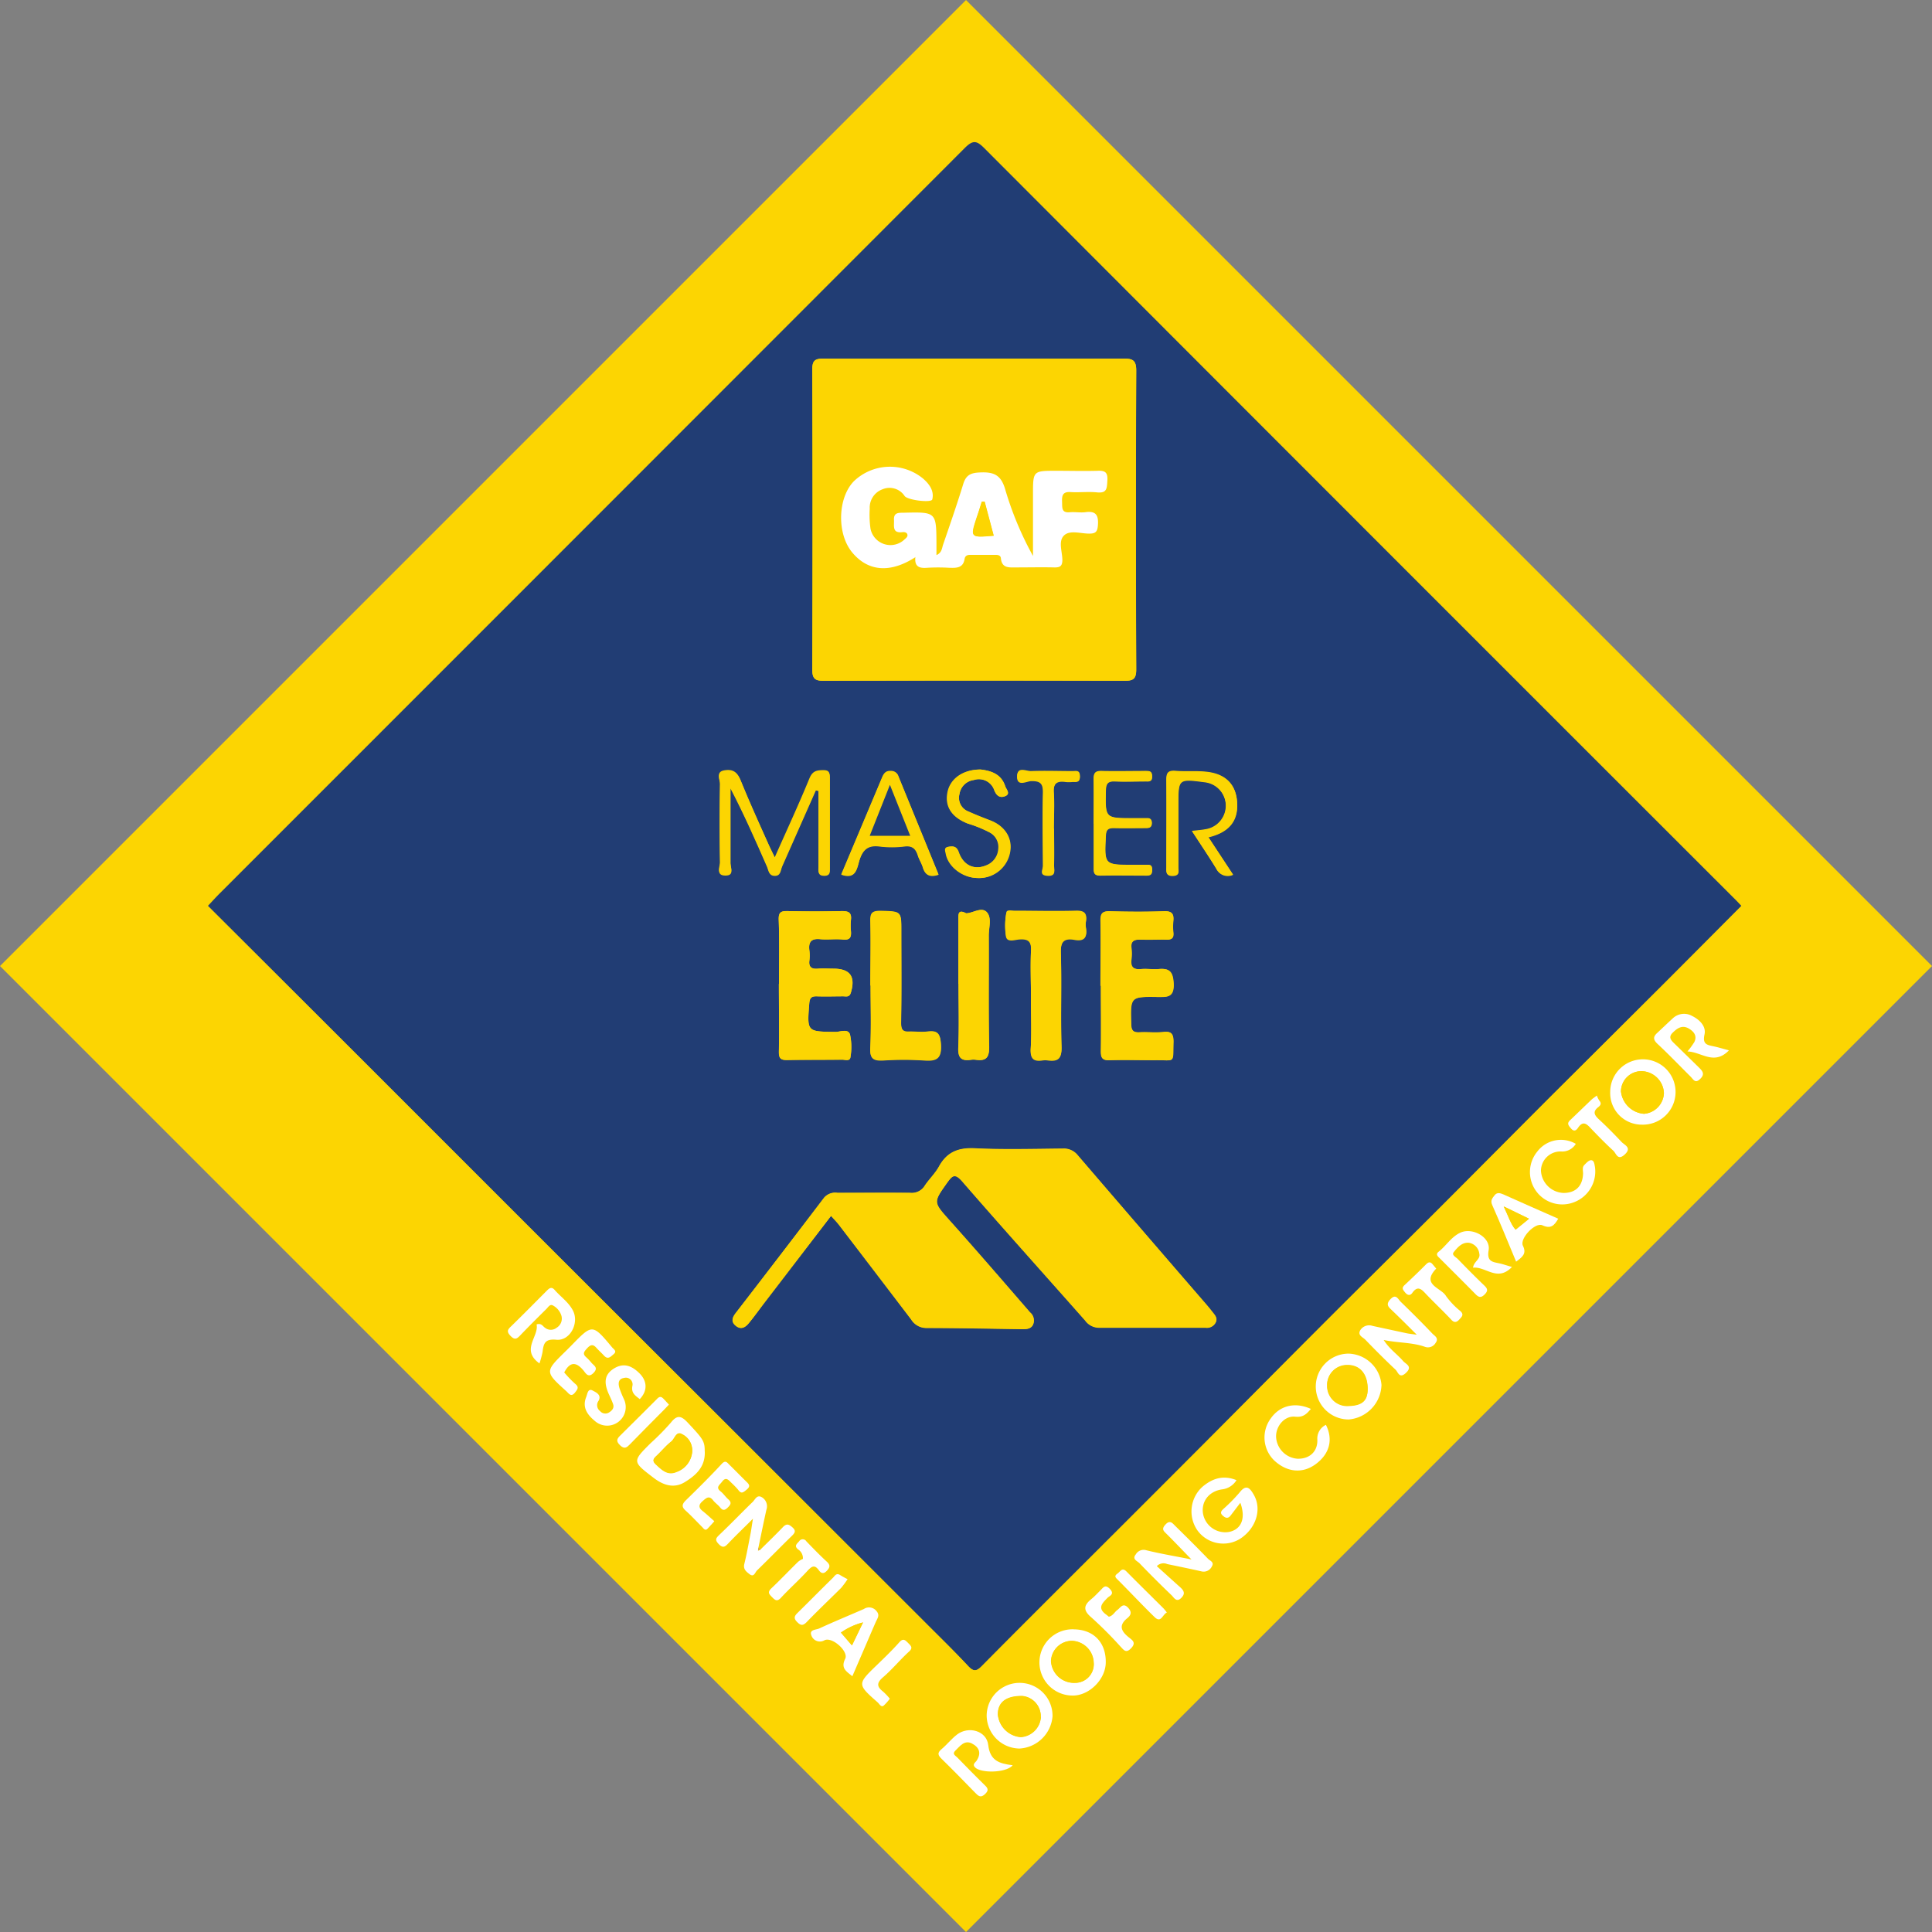 <?xml version="1.0" encoding="UTF-8"?> <svg xmlns="http://www.w3.org/2000/svg" xmlns:xlink="http://www.w3.org/1999/xlink" viewBox="0 0 396.67 396.68"><rect x="0" y="0" width="396.67" height="396.68" fill="#808080" stroke="none"/><defs><style>.cls-1{fill:none;}.cls-2{fill:#fcd502;}.cls-3{clip-path:url(#clip-path);}.cls-4{fill:#213d74;}.cls-5{fill:#fff;}.cls-6{fill:#d9b050;}</style><clipPath id="clip-path" transform="translate(0)"><rect class="cls-1" width="396.67" height="396.67"></rect></clipPath></defs><title>icon4</title><g id="Layer_2" data-name="Layer 2"><g id="Layer_1-2" data-name="Layer 1"><rect class="cls-2" x="58.09" y="58.09" width="280.49" height="280.49" transform="translate(-82.15 198.34) rotate(-45)"></rect><g class="cls-3"><path class="cls-4" d="M42.68,186c.82-.87,1.62-1.76,2.46-2.6q76.49-76.49,152.93-153c1.68-1.68,2.44-1.56,4,0q77.15,77.29,154.4,154.47c.36.36.71.75,1.06,1.12q-7.88,7.92-15.77,15.83-11.36,11.35-22.75,22.66c-7.75,7.75-15.46,15.54-23.21,23.29-8.54,8.54-17.12,17-25.66,25.57-7.57,7.57-15.09,15.18-22.65,22.76q-11.61,11.64-23.25,23.25c-7.57,7.57-15.16,15.12-22.69,22.73-1.09,1.1-1.7,1.15-2.79,0-2.88-3.06-5.9-6-8.87-9l-44.61-44.57q-19.12-19.1-38.24-38.19-16-16-32-32Q58.9,202.15,42.68,186M200,73.63c-10.31,0-20.61,0-30.91,0-1.75,0-2.32.39-2.31,2.24q.1,30.79,0,61.57c0,2,.65,2.35,2.48,2.34q30.79-.09,61.57,0c1.86,0,2.47-.37,2.46-2.37q-.12-30.66,0-61.31c0-2.15-.72-2.49-2.62-2.47-10.22.08-20.44,0-30.66,0m-29.42,176c.65.73,1.19,1.27,1.65,1.87q7.42,9.69,14.82,19.41a3.66,3.66,0,0,0,3.16,1.76c6.52,0,13,.15,19.56.24.87,0,1.79,0,2.27-.86a2.15,2.15,0,0,0-.59-2.56c-5.47-6.26-10.88-12.59-16.43-18.79-3.45-3.85-3.5-3.74-.56-7.87,1.05-1.48,1.59-1.95,3.09-.23,8.32,9.58,16.8,19,25.22,28.53a3.53,3.53,0,0,0,2.81,1.49c7.3,0,14.6,0,21.9,0a2,2,0,0,0,2.12-1.12c.39-.85-.21-1.46-.68-2.07s-.86-1.07-1.3-1.59q-13.19-15.29-26.37-30.6a3.66,3.66,0,0,0-3.11-1.37c-6,.06-12,.24-18-.06-3.39-.17-5.74.73-7.38,3.73-.77,1.41-2,2.57-2.91,3.92a3.11,3.11,0,0,1-3,1.49c-5-.09-10,0-14.94,0a3,3,0,0,0-2.74,1q-9,11.87-18.14,23.67c-.74,1-1,1.83.09,2.66s2,.18,2.65-.65c1.14-1.39,2.18-2.86,3.28-4.29l13.55-17.67M226,202.39c0,4.46.05,8.93,0,13.39,0,1.41.28,1.94,1.8,1.89,3.08-.11,6.18,0,9.26,0,4.28-.07,3.69.85,3.83-3.79,0-1.5-.26-2.21-2-2s-3.26,0-4.89.06c-1.31.08-1.75-.3-1.79-1.69-.16-5.59-.22-5.64,5.33-5.56,2,0,3.53.15,3.38-2.79-.12-2.36-.82-3.15-3.06-2.94-1.19.11-2.41-.08-3.6,0-1.56.16-2.25-.35-2-2a9.73,9.73,0,0,0,0-2.31c-.15-1.42.54-1.78,1.81-1.73,1.71.07,3.44,0,5.15,0,1.18.06,1.8-.19,1.64-1.52a9.73,9.73,0,0,1,0-2.31c.18-1.52-.29-2.09-2-2-3.68.14-7.38.11-11.07,0-1.49,0-1.88.47-1.86,1.9.08,4.46,0,8.93,0,13.39m-66-.35c0,4.63.07,9.26,0,13.89,0,1.4.38,1.75,1.69,1.72,3.77-.07,7.54,0,11.32-.07.6,0,1.6.41,1.69-.59a12.11,12.11,0,0,0-.1-4.58c-.4-1.27-2-.52-3-.53-5.86-.06-5.83,0-5.37-5.85.09-1.11.42-1.5,1.52-1.46,1.8.07,3.6,0,5.4,0,.61,0,1.31.28,1.62-.75,1-3.34-.15-4.93-3.63-4.93-1,0-2.06-.07-3.08,0-1.29.12-2-.25-1.8-1.67a8.6,8.6,0,0,0,0-2.05c-.23-1.74.35-2.52,2.23-2.33,1.53.15,3.1-.1,4.62.07s1.78-.46,1.68-1.72a11.67,11.67,0,0,1,0-2.31c.19-1.54-.54-1.84-1.93-1.81q-5.53.13-11.06,0c-1.4,0-1.89.24-1.84,1.83.16,4.37.05,8.74.06,13.12m18.78.31c0,4.29.14,8.59-.06,12.87-.1,2.18.7,2.56,2.6,2.47a68.16,68.16,0,0,1,8.49,0c2.59.2,3.57-.46,3.4-3.28-.13-2.11-.6-2.89-2.72-2.61-1.18.16-2.4,0-3.6,0-1.41.1-1.89-.29-1.86-1.86.12-6.26.05-12.53.05-18.79,0-4.12,0-4-4.24-4.13-1.74,0-2.16.44-2.11,2.14.13,4.37,0,8.75,0,13.13m33,2.94c0,3.34.14,6.69-.05,10-.12,2,.64,2.6,2.47,2.32a3.43,3.43,0,0,1,1,0c2.14.33,2.93-.33,2.85-2.71-.2-6.42.06-12.86-.14-19.28-.07-2.37.65-3.14,2.84-2.74,2,.36,2.62-.53,2.31-2.39a4,4,0,0,1,0-1.28c.27-1.69-.39-2.2-2.1-2.15-4.2.12-8.4,0-12.6,0-.57,0-1.54-.24-1.63.34a13.84,13.84,0,0,0-.07,4.83c.28,1.21,1.79.63,2.68.56,1.88-.15,2.56.39,2.45,2.39-.18,3.33,0,6.68,0,10m-44.18-43,.53.12q0,1.28,0,2.55c0,4.38,0,8.75,0,13.13,0,.82-.24,1.76,1.19,1.73,1.22,0,1.12-.77,1.12-1.55q0-9.27,0-18.54c0-.89-.13-1.4-1.26-1.41-1.4,0-2.27.15-2.91,1.71-2.18,5.32-4.61,10.54-7.11,16.18-.53-1.11-.87-1.77-1.18-2.45-2-4.46-4-8.89-5.85-13.41-.68-1.68-1.61-2.26-3.26-2-1.89.29-.93,1.77-.95,2.65q-.15,8.11,0,16.22c0,.87-.91,2.52,1.05,2.54s1.08-1.5,1.09-2.46c0-5.14,0-10.27,0-15.41,2.78,5.31,5.14,10.69,7.5,16.07.33.74.33,1.77,1.47,1.86,1.39.1,1.29-1.12,1.64-1.91q3.46-7.8,6.91-15.6M196.79,202c0,4.38.13,8.76-.05,13.12-.09,2.13.67,2.76,2.61,2.47a3.68,3.68,0,0,1,1,0c2,.28,2.77-.36,2.72-2.6-.16-7.63,0-15.27-.08-22.91,0-1.6.67-3.53-.35-4.74s-2.68,0-4.06.16a.48.48,0,0,1-.26,0c-1.71-.89-1.56.31-1.56,1.37q0,6.56,0,13.13m51.3-30.15c4.16-.93,6.11-3.3,5.93-7s-2.25-6-6.34-6.41c-2.12-.23-4.27,0-6.4-.19-1.55-.1-1.81.55-1.79,1.94.07,5.91,0,11.83,0,17.74,0,1-.21,1.9,1.33,1.84s1.11-1,1.12-1.81c0-4.29,0-8.57,0-12.86,0-5.28,0-5.28,5.39-4.57a4.9,4.9,0,0,1,.31,9.7c-.88.17-1.78.23-2.89.36,1.75,2.72,3.42,5.19,5,7.74a2.58,2.58,0,0,0,3.42,1.2l-5.09-7.73m-75.35,7.69c3.13,1.16,3.26-1.46,3.79-3.05.7-2.14,1.8-3,4.07-2.72a20.74,20.74,0,0,0,5.14,0c1.66-.21,2.32.53,2.76,1.92.25.81.74,1.55,1,2.37.5,1.67,1.54,2.1,3.23,1.51l-8.23-20.15a1.56,1.56,0,0,0-1.53-1.1c-1.12-.07-1.5.56-1.85,1.39q-4.17,9.92-8.35,19.83m51.82-10.41c0,3,0,6,0,9,0,.92-.07,1.68,1.27,1.65,3.17-.07,6.35-.05,9.52,0,.92,0,1.16-.29,1.18-1.18,0-1.08-.52-1-1.3-1s-1.71,0-2.56,0c-6,0-5.94,0-5.64-6,.06-1.24.43-1.62,1.64-1.58,2.23.07,4.46,0,6.69,0,.71,0,1.1-.22,1.11-1s-.32-1.06-1.07-1c-.94,0-1.89,0-2.83,0-5.7,0-5.65,0-5.54-5.66,0-1.41.36-2,1.87-1.91,2.05.12,4.12,0,6.18,0,.84,0,1.51.09,1.45-1.12,0-1-.58-1-1.35-1-3,0-6,.07-9,0-1.47-.05-1.67.6-1.64,1.84.07,3,0,6,0,9M201.39,158c-3.62,0-6.2,1.89-6.76,4.63-.61,2.95.81,5.15,4.12,6.46a25.8,25.8,0,0,1,4.51,1.83,3.38,3.38,0,0,1,1.79,3.42,3.85,3.85,0,0,1-2.47,3.33c-2.44,1-4.72.09-5.69-2.66-.45-1.28-1.12-1.3-2.1-1.14s-.63.82-.53,1.4c.48,2.67,3.39,4.92,6.43,5a6.45,6.45,0,0,0,6.7-5.23c.57-2.89-1-5.41-4-6.58-1.52-.58-3-1.16-4.51-1.84A3,3,0,0,1,197,163a3.4,3.4,0,0,1,2.93-2.85,3.33,3.33,0,0,1,4.2,2.08c.49,1.28,1.34,1.65,2.34,1.19s.11-1.37-.09-2c-.86-2.62-3.1-3.17-5-3.42m15,12.21c0-2.49.15-5,0-7.46-.16-2,.64-2.6,2.47-2.34a7.45,7.45,0,0,0,1.29,0c.7,0,1.58.37,1.59-1s-.75-1.1-1.53-1.1c-2.82,0-5.65-.11-8.46,0-1,.05-2.82-1-2.87.91-.07,2.29,2,1,2.93,1,2,0,2.43.65,2.38,2.53-.14,5-.07,9.95,0,14.92,0,.77-.7,2,1,2s1.21-1.28,1.24-2.13c.07-2.49,0-5,0-7.46" transform="translate(0)"></path><path class="cls-2" d="M42.68,186q16.21,16.17,32.42,32.34,16,16,32,32,19.11,19.11,38.24,38.19l44.61,44.57c3,3,6,5.91,8.87,9,1.09,1.15,1.71,1.1,2.79,0,7.53-7.61,15.12-15.16,22.69-22.73q11.63-11.62,23.25-23.25c7.56-7.58,15.08-15.19,22.65-22.76,8.54-8.54,17.12-17,25.66-25.57,7.75-7.75,15.46-15.54,23.21-23.29q11.35-11.35,22.75-22.66,7.91-7.89,15.77-15.83,7.6,7.5,15.21,15c.78.76.9,1.38,0,2.12-.45.39-.86.84-1.28,1.27Q286.85,289.07,202.18,373.8c-1.53,1.53-2.31,1.89-4.07.13q-85-85.18-170.08-170.2c-1.32-1.32-1.53-2-.07-3.36,5-4.71,9.82-9.58,14.72-14.39M156.14,318.14l-.44-.4c.54-2.59,1.06-5.19,1.64-7.78a2.16,2.16,0,0,0-1-2.63c-1-.52-1.32.53-1.81,1-2.28,2.2-4.47,4.5-6.77,6.68-.74.71-1.08,1.08-.18,2s1.39.43,2-.23c1.48-1.51,3-3,5-5-.22,1.43-.32,2.22-.48,3-.41,2.1-.78,4.21-1.29,6.28-.27,1.11.43,1.6,1.07,2.1.92.72,1.14-.38,1.54-.77,2.4-2.33,4.73-4.73,7.12-7.06.61-.59,1.09-.94.18-1.75s-1.27-.88-2.07,0c-1.44,1.57-3,3-4.53,4.52m98.55-9.63c1.23,3.4.06,5.54-2.36,6a4.64,4.64,0,0,1-5.31-3.76c-.44-2.44,1.16-4.61,4-5a4,4,0,0,0,2.87-1.88c-2.78-1.12-5-.32-7,1.37a6.82,6.82,0,0,0-1.07,8.87,6.55,6.55,0,0,0,8.92,1.73c3.2-2.16,4.38-6,2.72-8.94-.77-1.36-1.52-2.32-2.94-.49a34.59,34.59,0,0,1-3.25,3.3c-.42.42-1,.72-.26,1.39s1.13.72,1.69,0l2-2.62m-34.33,26a6.8,6.8,0,0,0-.37,13.6c3.49.13,7-3.27,7-6.83.05-4.09-2.53-6.71-6.66-6.76M290.85,274c-1-.15-1.48-.19-2-.3l-7-1.51a2.15,2.15,0,0,0-2.5.83c-.7,1.12.46,1.48,1,2,2,2.09,4.08,4.17,6.2,6.16.52.48.87,1.89,2.17.64s-.08-1.78-.6-2.4c-1.18-1.41-2.78-2.46-4-4.33,3,.62,5.8.47,8.44,1.39a1.8,1.8,0,0,0,2.21-.78c.74-1-.21-1.45-.65-1.91-2.12-2.23-4.3-4.4-6.51-6.54-.56-.54-1-1.79-2.16-.49-1,1.12-.26,1.62.42,2.28,1.55,1.53,3.09,3.06,5,4.92m-14,3.93a6.76,6.76,0,1,0,0,13.52,7.34,7.34,0,0,0,6.73-7.09,7,7,0,0,0-6.76-6.43m-67.69,81a7.21,7.21,0,0,0,6.92-6.63,6.76,6.76,0,1,0-13.52-.2,6.82,6.82,0,0,0,6.61,6.83M144.7,298c0-2.1-.33-2.54-3.43-5.84-1.27-1.35-2.13-1.83-3.5-.1a49.84,49.84,0,0,1-4.15,4.22c-3.84,3.83-3.81,3.79.6,7.17,2,1.55,4.18,2.23,6.41.84s4.18-3.08,4.06-6.28m192.43-67.12a6.72,6.72,0,1,0-6.54-6.72,6.48,6.48,0,0,0,6.54,6.72m-99.62,90.65a1.89,1.89,0,0,1,2.12-.41c2.35.45,4.68,1,7,1.49a1.86,1.86,0,0,0,2.16-1c.55-.89-.39-1.17-.78-1.57-2.2-2.27-4.45-4.51-6.71-6.73-.53-.52-.89-1.48-2-.34s-.4,1.33.24,2c1.62,1.61,3.2,3.27,5.07,5.2-3.33-.66-6.33-1.16-9.28-1.89a1.86,1.86,0,0,0-2.16.86c-.8,1,.32,1.34.76,1.8q3.21,3.33,6.54,6.53c.49.47.84,1.73,2,.64s.54-1.6-.25-2.3c-1.57-1.4-3.12-2.82-4.72-4.26M110.74,279.92a19.76,19.76,0,0,0,.64-2.36c.22-1.7.44-2.77,2.85-2.53,2.82.28,4.73-3.44,3.4-6-.89-1.71-2.5-2.8-3.74-4.21-.69-.79-1.16-.32-1.68.2-2.42,2.43-4.83,4.87-7.28,7.26-.74.72-.95,1.15-.07,2s1.37.49,2-.2c1.72-1.79,3.47-3.55,5.24-5.29.4-.39.77-1.16,1.44-.79a3.57,3.57,0,0,1,1.74,2.14,2.19,2.19,0,0,1-1,2.43,1.91,1.91,0,0,1-2.38,0c-.47-.31-.75-1-1.73-.69.51,2.53-3.3,5.23.57,8m244.2-64.22c-1.28-.34-2.18-.62-3.09-.81-1.32-.28-2.28-.44-1.84-2.42.36-1.62-.92-3-2.51-3.79a3.36,3.36,0,0,0-4,.47c-1.09,1-2.13,2-3.2,3-.87.8-.82,1.42.1,2.28,2.32,2.16,4.5,4.46,6.75,6.68.54.54.93,1.54,2,.45.86-.88.54-1.49-.1-2.13-1.68-1.69-3.4-3.36-5.11-5-.68-.67-1.52-1.26-.49-2.3s2-1.69,3.38-.86c1,.61,1.72,1.49,1.09,2.75a15.41,15.41,0,0,1-1.41,1.93c2.9.09,5.4,2.91,8.47-.18M207.87,362.51c-2.76-.34-4.62-.95-5-4.15-.34-2.94-4.07-4-6.44-2.13-1.14.88-2.06,2-3.17,3-.93.78-.68,1.27.07,2,2.33,2.27,4.59,4.6,6.86,6.93.65.67,1.14,1.18,2.06.24s.38-1.39-.3-2c-1.84-1.79-3.63-3.63-5.42-5.47-.37-.38-1.13-.72-.43-1.4,1-.92,1.8-2.32,3.43-1.48s2,2,.9,3.6c-.25.36-.83.68-.29,1.28,1.1,1.21,6.19,1.22,7.7-.34m61.23-73.19c-3.19-1.46-6.32-.72-8.18,1.9a6.58,6.58,0,0,0,.65,8.67c2.63,2.46,6,2.73,8.63.7s3.55-5.08,2-8a3.14,3.14,0,0,0-1.77,3.06c.09,2.47-1.64,4-4.06,3.89A4.74,4.74,0,0,1,262,295c-.06-2.22,1.73-4.4,3.93-4.16,1.62.18,2.33-.56,3.17-1.54m41.34-29.22c-1.12-.33-1.77-.55-2.43-.7-1.44-.34-2.76-.3-2.34-2.73.46-2.68-3.36-4.78-5.86-3.57-1.84.88-2.86,2.67-4.4,3.88-.75.59-.1,1,.31,1.44,2.42,2.43,4.86,4.83,7.25,7.27.65.67,1.12.83,1.88.08s.64-1.18-.07-1.85c-1.86-1.77-3.66-3.6-5.45-5.44-.38-.39-1.28-.79-.83-1.38.76-1,1.69-2.08,3.12-1.94a2.56,2.56,0,0,1,2.15,2.26c.27,1.15-1.16,1.6-1.29,2.86,2.55-.31,5,3,8-.17m13.09-25.25a6.09,6.09,0,0,0-7.84,1.59,6.64,6.64,0,0,0,7.61,10.4,6.76,6.76,0,0,0,4.21-7.2c-.11-.56-.16-1.39-.8-1.39-.47,0-1,.58-1.4,1s-.21,1.14-.23,1.72c-.12,2.57-1.58,4-4,4a4.82,4.82,0,0,1-4.65-4.58,4,4,0,0,1,4.22-3.94,3.24,3.24,0,0,0,2.93-1.55M175,344.16l2.39-5.49c.81-1.88,1.61-3.77,2.44-5.64.34-.76.9-1.39.06-2.28a1.91,1.91,0,0,0-2.52-.35c-3.06,1.32-6.14,2.59-9.17,4-.64.29-2.08.2-1.62,1.4a1.85,1.85,0,0,0,2.74,1c1.59-.69,5,2.33,4.21,3.83-1,1.94.25,2.55,1.47,3.57M311.3,259.08c1.3-1,2.23-1.64,1.41-3.3-.73-1.46,2.49-4.86,4-4.18,1.73.8,2.44.06,3.26-1.35-3.83-1.7-7.56-3.35-11.28-5-.67-.3-1.22-.51-1.8.2s-.89,1-.47,2c1.7,3.8,3.25,7.67,4.92,11.66M115.8,281.73c1.27-2.34,2.59-2.06,4-.27.51.63,1,1.43,2,.4s.1-1.46-.43-2.05a9.58,9.58,0,0,0-1.05-1.12c-.89-.72-.44-1.23.14-1.87s1.17-.93,1.88-.13c.51.58,1.09,1.09,1.61,1.65.81.87,1.36.18,1.94-.3.77-.63.06-1-.29-1.41-4-4.82-4-4.82-8.31-.45l-1.27,1.27c-4.25,4.19-4.25,4.18.17,8.17l.18.18c.5.54.92,1,1.61.1.55-.69.91-1.1,0-1.82a23.07,23.07,0,0,1-2.26-2.36m15.59,5.54c1.72-1.82,1.49-3.65-.05-5.25s-3.23-2.34-5.29-1-1.93,3.2-1.06,5.18c.31.7.67,1.39.91,2.12s-.21,1.32-.82,1.7a1.41,1.41,0,0,1-1.86-.28,1.51,1.51,0,0,1-.33-2.07c.76-1.29-.62-1.82-1.17-2.13-1-.56-1.11.72-1.34,1.31-.85,2.1.19,3.61,1.74,4.9a3.81,3.81,0,0,0,6-4.46,21.09,21.09,0,0,1-.88-2.14c-.31-1-.38-2,.93-2.21a1.37,1.37,0,0,1,1.68,1.69c-.26,1.44.65,2,1.56,2.68m15.25,25.09c-.83-.72-1.58-1.42-2.37-2.07s-.89-1.23,0-2,1.37-1.24,2.22-.12c.41.54,1,.94,1.44,1.46s.95.54,1.48,0,.95-1,.2-1.68c-.57-.52-1-1.18-1.61-1.66-1.11-.9-.2-1.39.29-2,.71-1,1.24-.5,1.81.12a19.92,19.92,0,0,1,1.44,1.47c.68.91,1.15.57,1.84,0s.38-1.12-.15-1.64c-1.16-1.14-2.3-2.31-3.46-3.45-.48-.48-.79-1-1.59-.13-2.37,2.58-4.88,5-7.38,7.49-.77.76-.91,1.29,0,2.07,1.21,1.09,2.31,2.29,3.46,3.44.28.28.55.75,1,.31s.81-.86,1.41-1.53m81,19.57c-.19-.15-.38-.32-.58-.46-1.79-1.34-.73-2.32.35-3.41.41-.41,1.43-.76.5-1.79s-1.41-.27-2,.3-1.19,1.24-1.85,1.77c-1.56,1.26-1.74,2.28,0,3.72a81.32,81.32,0,0,1,6,6c.7.72,1.15,1.44,2.2.33s.24-1.64-.49-2.22c-1.49-1.19-2.19-2.38-.36-3.89.7-.57,1.11-1.2.26-2.14-1.09-1.21-1.56-.12-2.23.39s-.93,1.23-1.8,1.41m-62.79-11.83a3.88,3.88,0,0,0-1,.61c-1.84,1.79-3.6,3.67-5.47,5.43-.85.8-.45,1.2.16,1.82s1,1,1.83.1c1.73-1.88,3.66-3.58,5.39-5.47.84-.92,1.45-1.43,2.36-.18.48.66.95.88,1.64.14s.73-1.19,0-1.89c-1.45-1.34-2.82-2.76-4.19-4.17a.87.87,0,0,0-1.49,0c-.46.51-1.07.93-.22,1.65a2.16,2.16,0,0,1,1,2m130-59.65c-.24-.28-.49-.61-.76-.91-.44-.5-.82-.38-1.27.06-1.45,1.45-2.93,2.88-4.43,4.28-.65.6-.28,1,.11,1.51s1,.72,1.48.1c1.06-1.51,1.84-.79,2.75.17,1.71,1.8,3.53,3.5,5.23,5.31.67.72,1.1.57,1.65,0s1-1,.29-1.7a16.17,16.17,0,0,1-3-3.13c-1-1.7-5.24-2.31-2-5.65M182.67,348.8a12.58,12.58,0,0,0-1.4-1.49c-1.32-1-1.35-1.79,0-2.95,1.88-1.61,3.46-3.57,5.29-5.23.93-.84.4-1.24-.16-1.8s-1-1-1.82-.11c-1.41,1.61-3,3.09-4.51,4.58-4.14,4-4.15,4,.14,7.78.06.06.11.13.17.19.3.29.61.76,1,.44a9.41,9.41,0,0,0,1.25-1.4M327.85,224.92c-.65.49-.87.62-1.05.8-1.48,1.41-2.95,2.84-4.43,4.25-.71.68-.29,1.18.19,1.73s1,.43,1.42-.15c1-1.52,1.79-.8,2.7.18,1.45,1.56,3,3.07,4.54,4.51.61.56,1,2.05,2.38.77s-.1-1.91-.71-2.58c-1.44-1.58-3-3.08-4.53-4.53-.93-.86-1.5-1.58-.22-2.59.38-.3.76-.7.26-1.29a4.73,4.73,0,0,1-.55-1.1M174,324.26c-.52-.29-1.06-.55-1.57-.87-.78-.49-1.11.24-1.47.59-2.45,2.38-4.84,4.82-7.27,7.21-.64.63-.87,1.09-.08,1.84s1.22.85,2,0c2.29-2.39,4.71-4.67,7.06-7a18.78,18.78,0,0,0,1.29-1.75m65.64,6.8a10.17,10.17,0,0,0-.68-.85c-2.54-2.53-5.1-5-7.62-7.59-.92-.93-1.27,0-1.84.41-.81.55-.35.88.12,1.35,2.52,2.53,5,5.15,7.53,7.64,1.31,1.27,1.57-.55,2.49-1M137.33,288.4c-.42-.46-.8-.9-1.21-1.3-.66-.65-1.06,0-1.46.36-2.43,2.4-4.82,4.83-7.26,7.22-.72.71-1,1.21-.1,2.07s1.42.42,2.07-.25c2.33-2.38,4.68-4.73,7-7.09.3-.3.58-.62.95-1" transform="translate(0)"></path><path class="cls-2" d="M200,73.63c10.22,0,20.44,0,30.66,0,1.9,0,2.63.33,2.62,2.47q-.14,30.66,0,61.31c0,2-.6,2.38-2.46,2.37q-30.78-.1-61.57,0c-1.82,0-2.49-.3-2.48-2.34q.13-30.78,0-61.57c0-1.85.56-2.25,2.31-2.24,10.3.08,20.61,0,30.91,0m-12,40.72c-.19,2,.93,2.25,2.5,2.12a39.17,39.17,0,0,1,4.38,0c1.48,0,3,.2,3.25-1.85.09-.62.57-.79,1.13-.8h5.15c.54,0,1.1.05,1.17.71.23,2.11,1.74,1.89,3.21,1.87,2.57,0,5.15-.05,7.72,0,1.15,0,1.7-.22,1.69-1.54,0-1.69-.77-3.87.32-5s3.42-.4,5.19-.4c1.32,0,1.68-.38,1.79-1.73.16-2.12-.46-3-2.65-2.66-1,.15-2.06-.05-3.08,0-1.78.16-1.58-1-1.62-2.14s.09-2.15,1.74-2c1.79.12,3.62-.12,5.4.06,2.06.21,2.08-.87,2.16-2.43s-.48-2-2-2c-2.83.11-5.66,0-8.5,0-4.78,0-4.78,0-4.78,4.86v12.61a67.81,67.81,0,0,1-5.65-13.48c-.88-3.22-2.47-3.83-5.42-3.66-1.88.11-2.72.66-3.26,2.4-1.28,4.17-2.71,8.3-4.12,12.42-.24.7-.23,1.64-1.36,2.14,0-.88,0-1.56,0-2.23,0-6.65,0-6.63-6.72-6.47-1.08,0-2.14-.09-2,1.49.07,1.21-.44,2.77,1.75,2.5.38,0,.9-.1,1,.48s-.26.76-.57,1a4.18,4.18,0,0,1-7-2.18,20,20,0,0,1-.16-4.1,4,4,0,0,1,2.62-4,3.71,3.71,0,0,1,4.55,1.39c.69.86,5.49,1.42,5.67.69.43-1.76-.6-3.15-1.9-4.29l-.2-.16a10.72,10.72,0,0,0-13.9.62c-3.4,3.34-3.61,10.92-.41,14.75s7.82,4.27,13,.9" transform="translate(0)"></path><path class="cls-2" d="M170.63,249.62l-13.55,17.67c-1.1,1.43-2.13,2.9-3.28,4.29-.68.82-1.53,1.51-2.64.64s-.84-1.69-.09-2.66q9.1-11.81,18.14-23.67a3,3,0,0,1,2.74-1c5,0,10,0,14.94,0a3.11,3.11,0,0,0,3-1.49c.9-1.35,2.13-2.51,2.91-3.92,1.64-3,4-3.9,7.38-3.73,6,.29,12,.11,18,.06a3.65,3.65,0,0,1,3.11,1.37q13.15,15.33,26.37,30.6.67.78,1.3,1.59c.47.6,1.07,1.21.68,2.06a2,2,0,0,1-2.12,1.13c-7.3,0-14.6,0-21.9,0a3.53,3.53,0,0,1-2.81-1.49c-8.42-9.5-16.9-18.95-25.21-28.53-1.49-1.72-2-1.25-3.09.23-2.93,4.14-2.89,4,.56,7.88,5.55,6.2,11,12.52,16.43,18.79a2.15,2.15,0,0,1,.59,2.56c-.48.9-1.4.88-2.27.86-6.52-.09-13-.24-19.56-.24a3.67,3.67,0,0,1-3.16-1.76q-7.4-9.72-14.82-19.41c-.46-.6-1-1.14-1.65-1.87" transform="translate(0)"></path><path class="cls-2" d="M226,202.39c0-4.46.05-8.93,0-13.39,0-1.44.36-1.94,1.86-1.9,3.69.1,7.38.13,11.07,0,1.67-.07,2.13.5,2,2a9.73,9.73,0,0,0,0,2.31c.16,1.33-.46,1.58-1.64,1.52-1.71-.09-3.43,0-5.15,0-1.27-.05-2,.31-1.81,1.73a9.73,9.73,0,0,1,0,2.31c-.22,1.63.47,2.14,2,2,1.19-.12,2.41.08,3.6,0,2.24-.21,2.94.58,3.06,2.94.14,2.95-1.35,2.82-3.38,2.79-5.55-.08-5.49,0-5.33,5.56,0,1.39.48,1.77,1.79,1.69,1.62-.1,3.27.1,4.89-.06s2,.54,2,2c-.14,4.64.46,3.72-3.82,3.79-3.09,0-6.18-.1-9.27,0-1.52.06-1.83-.48-1.8-1.89.09-4.46,0-8.92,0-13.39" transform="translate(0)"></path><path class="cls-2" d="M159.94,202c0-4.37.1-8.75-.06-13.12-.06-1.59.43-1.86,1.83-1.82q5.53.12,11.06,0c1.39,0,2.12.26,1.93,1.81a11.67,11.67,0,0,0,0,2.31c.1,1.25-.2,1.88-1.68,1.72s-3.09.08-4.62-.07c-1.88-.19-2.45.59-2.23,2.33a8.5,8.5,0,0,1,0,2.05c-.16,1.42.51,1.79,1.8,1.67,1-.09,2.06,0,3.08,0,3.48,0,4.62,1.59,3.64,4.93-.3,1-1,.74-1.62.75-1.8,0-3.6.07-5.4,0-1.1,0-1.43.35-1.52,1.46-.46,5.82-.5,5.78,5.36,5.85,1,0,2.58-.74,3,.53a12.13,12.13,0,0,1,.1,4.58c-.09,1-1.1.58-1.69.59-3.77,0-7.54,0-11.32.07-1.31,0-1.72-.32-1.69-1.72.11-4.63,0-9.26,0-13.89" transform="translate(0)"></path><path class="cls-2" d="M178.72,202.35c0-4.38.08-8.76,0-13.13,0-1.7.38-2.18,2.12-2.14,4.23.1,4.24,0,4.23,4.13,0,6.26.07,12.53-.05,18.79,0,1.57.46,2,1.86,1.86,1.2-.08,2.42.11,3.6,0,2.12-.29,2.59.49,2.72,2.61.17,2.82-.81,3.48-3.4,3.28a68.14,68.14,0,0,0-8.49,0c-1.9.09-2.7-.29-2.6-2.47.2-4.28.06-8.58.06-12.87" transform="translate(0)"></path><path class="cls-2" d="M211.68,205.29c0-3.34-.13-6.69,0-10,.11-2-.57-2.54-2.45-2.39-.9.07-2.41.65-2.68-.56a13.84,13.84,0,0,1,.07-4.83c.08-.59,1.05-.34,1.63-.34,4.2,0,8.4.07,12.6,0,1.71,0,2.37.46,2.1,2.15a4,4,0,0,0,0,1.28c.31,1.86-.32,2.75-2.31,2.39-2.19-.4-2.92.37-2.84,2.74.2,6.42-.06,12.86.14,19.29.07,2.38-.71,3-2.85,2.71a3.43,3.43,0,0,0-1,0c-1.83.28-2.59-.28-2.47-2.32.2-3.33.05-6.68.05-10" transform="translate(0)"></path><path class="cls-2" d="M167.5,162.31q-3.45,7.8-6.91,15.61c-.35.8-.25,2-1.64,1.91-1.14-.09-1.14-1.11-1.47-1.86-2.36-5.38-4.72-10.76-7.5-16.07,0,5.14,0,10.27,0,15.41,0,1,.86,2.49-1.09,2.46s-1-1.67-1.05-2.54q-.14-8.11,0-16.22c0-.87-.94-2.36,1-2.65,1.65-.25,2.58.32,3.26,2,1.81,4.53,3.88,9,5.85,13.41.3.68.64,1.34,1.17,2.45,2.51-5.65,4.93-10.87,7.11-16.18.64-1.56,1.5-1.73,2.9-1.71,1.13,0,1.26.52,1.26,1.41q0,9.27,0,18.54c0,.78.09,1.52-1.12,1.55-1.43,0-1.19-.91-1.19-1.73,0-4.38,0-8.75,0-13.13q0-1.27,0-2.55l-.53-.12" transform="translate(0)"></path><path class="cls-2" d="M196.79,202q0-6.56,0-13.13c0-1.07-.15-2.26,1.56-1.37a.48.48,0,0,0,.26,0c1.38-.14,3.07-1.33,4.06-.16s.34,3.13.35,4.74c0,7.64-.08,15.27.08,22.91,0,2.23-.71,2.87-2.72,2.6a3.69,3.69,0,0,0-1,0c-1.94.29-2.7-.34-2.61-2.47.18-4.37.05-8.75.05-13.12" transform="translate(0)"></path><path class="cls-2" d="M248.09,171.89l5.09,7.73a2.58,2.58,0,0,1-3.42-1.2c-1.54-2.55-3.21-5-5-7.74,1.11-.14,2-.19,2.89-.36a4.9,4.9,0,0,0-.31-9.7c-5.39-.7-5.39-.7-5.39,4.57,0,4.29,0,8.57,0,12.86,0,.78.33,1.75-1.12,1.81s-1.34-.89-1.33-1.84c0-5.92,0-11.83,0-17.74,0-1.39.25-2,1.79-1.94,2.13.15,4.29,0,6.4.19,4.09.45,6.15,2.64,6.33,6.41s-1.77,6-5.93,7" transform="translate(0)"></path><path class="cls-2" d="M172.74,179.58q4.18-9.92,8.35-19.83c.35-.83.73-1.46,1.85-1.39a1.56,1.56,0,0,1,1.53,1.1l8.23,20.15c-1.69.58-2.74.16-3.23-1.51-.24-.82-.73-1.56-1-2.37-.43-1.39-1.1-2.13-2.76-1.92a20.74,20.74,0,0,1-5.14,0c-2.27-.29-3.37.58-4.07,2.72-.52,1.59-.65,4.21-3.79,3.05m10-18.45-4.15,10.47h8.31l-4.17-10.47" transform="translate(0)"></path><path class="cls-2" d="M224.57,169.18c0-3,0-6,0-9,0-1.24.17-1.89,1.64-1.84,3,.11,6,.07,9,0,.77,0,1.3,0,1.35,1,.06,1.21-.61,1.14-1.45,1.12-2.06,0-4.12.08-6.18,0-1.51-.09-1.84.49-1.87,1.91-.11,5.66-.16,5.66,5.54,5.66.94,0,1.89,0,2.83,0,.75,0,1.08.25,1.07,1s-.4,1-1.11,1c-2.23,0-4.46.06-6.69,0-1.21,0-1.58.34-1.64,1.58-.3,6-.35,6,5.64,6,.85,0,1.71.07,2.56,0s1.33-.09,1.31,1c0,.89-.26,1.19-1.18,1.18-3.17,0-6.35-.06-9.53,0-1.33,0-1.27-.73-1.27-1.65,0-3,0-6,0-9" transform="translate(0)"></path><path class="cls-2" d="M201.39,158c1.94.25,4.17.81,5,3.42.2.61,1.15,1.5.09,2s-1.86.09-2.34-1.19a3.33,3.33,0,0,0-4.2-2.08A3.39,3.39,0,0,0,197,163a3,3,0,0,0,1.78,3.61c1.48.68,3,1.26,4.51,1.84,3,1.17,4.61,3.69,4,6.58a6.45,6.45,0,0,1-6.7,5.23c-3-.05-5.95-2.3-6.43-5-.1-.57-.42-1.24.53-1.4s1.65-.14,2.1,1.14c1,2.75,3.25,3.7,5.69,2.66a3.85,3.85,0,0,0,2.47-3.33,3.38,3.38,0,0,0-1.79-3.42,25.76,25.76,0,0,0-4.51-1.83c-3.31-1.32-4.72-3.52-4.12-6.46.56-2.74,3.14-4.63,6.76-4.63" transform="translate(0)"></path><path class="cls-2" d="M216.36,170.24c0,2.49,0,5,0,7.46,0,.85.64,2.2-1.24,2.13s-1-1.28-1-2c0-5-.11-9.95,0-14.92.05-1.88-.38-2.57-2.37-2.53-.94,0-3,1.28-2.93-1,.05-1.9,1.9-.86,2.88-.91,2.81-.16,5.64,0,8.46,0,.78,0,1.54-.13,1.53,1.1s-.89.95-1.59,1a7.45,7.45,0,0,1-1.29,0c-1.83-.27-2.64.29-2.47,2.34.2,2.47,0,5,0,7.46" transform="translate(0)"></path><path class="cls-5" d="M254.69,308.51l-2,2.62c-.56.73-1.07.58-1.69,0s-.16-1,.26-1.39a34.59,34.59,0,0,0,3.24-3.3c1.41-1.83,2.17-.86,2.94.49,1.66,2.93.49,6.78-2.72,8.94a6.55,6.55,0,0,1-8.92-1.73,6.82,6.82,0,0,1,1.07-8.87c2-1.69,4.23-2.49,7-1.37a4,4,0,0,1-2.87,1.88c-2.8.36-4.4,2.53-4,5a4.64,4.64,0,0,0,5.3,3.76c2.42-.47,3.59-2.61,2.36-6" transform="translate(0)"></path><path class="cls-5" d="M220.37,334.53c4.13,0,6.71,2.67,6.66,6.76,0,3.57-3.54,7-7,6.83a6.8,6.8,0,0,1,.37-13.6m-.52,2.37a4.31,4.31,0,0,0-4.07,4.14,4.73,4.73,0,0,0,4.93,4.47,3.82,3.82,0,0,0,3.83-4.18,4.64,4.64,0,0,0-4.68-4.44" transform="translate(0)"></path><path class="cls-5" d="M290.85,274c-1.87-1.86-3.41-3.4-5-4.92-.68-.67-1.43-1.17-.42-2.28,1.18-1.3,1.6-.06,2.16.48,2.21,2.14,4.39,4.31,6.51,6.54.44.46,1.39.92.65,1.9a1.8,1.8,0,0,1-2.22.79c-2.65-.92-5.45-.77-8.44-1.39,1.19,1.87,2.79,2.92,4,4.33.52.62,2,1.07.6,2.4s-1.65-.16-2.17-.64c-2.13-2-4.18-4.06-6.2-6.15-.52-.54-1.68-.9-1-2a2.15,2.15,0,0,1,2.5-.83l7,1.51c.48.1,1,.15,2,.29" transform="translate(0)"></path><path class="cls-5" d="M276.88,277.92a7,7,0,0,1,6.76,6.43,7.34,7.34,0,0,1-6.73,7.09,6.76,6.76,0,1,1,0-13.52m3.9,7c-.08-3-1.72-4.79-4.36-4.68a4.06,4.06,0,0,0-3.95,4.18,4.12,4.12,0,0,0,4.44,4.19c2.85-.09,3.94-1.13,3.87-3.69" transform="translate(0)"></path><path class="cls-5" d="M156.14,318.14c1.52-1.5,3.08-3,4.53-4.52.8-.87,1.27-.71,2.06,0s.42,1.16-.18,1.75c-2.39,2.33-4.72,4.73-7.12,7.06-.4.39-.62,1.49-1.54.77-.65-.51-1.34-1-1.07-2.1.51-2.07.88-4.18,1.29-6.28.15-.78.25-1.58.48-3-2,2-3.52,3.44-5,5-.64.66-1.08,1.17-2,.23s-.57-1.27.18-2c2.3-2.18,4.49-4.48,6.77-6.68.49-.47.85-1.52,1.81-1a2.16,2.16,0,0,1,1,2.63c-.58,2.59-1.1,5.19-1.64,7.78l-.07.6.51-.2" transform="translate(0)"></path><path class="cls-5" d="M209.19,359a6.82,6.82,0,0,1-6.61-6.82,6.76,6.76,0,1,1,13.52.2,7.21,7.21,0,0,1-6.92,6.63m4.51-6.45a4.17,4.17,0,0,0-3.8-4.31c-3.35,0-5.05,1.27-5,3.83a5.13,5.13,0,0,0,4.69,4.6,4.43,4.43,0,0,0,4.14-4.12" transform="translate(0)"></path><path class="cls-5" d="M144.7,298c.13,3.2-1.85,4.91-4.06,6.28s-4.39.71-6.42-.84c-4.41-3.38-4.44-3.35-.6-7.17a49.85,49.85,0,0,0,4.15-4.22c1.36-1.73,2.23-1.25,3.49.1,3.1,3.31,3.44,3.74,3.43,5.84m-2.58.05a3.66,3.66,0,0,0-2.07-3.6c-1.21-.73-1.52,1-2.24,1.52-1.13.88-2,2-3.09,3-.63.58-.76,1-.08,1.64,1.21,1.14,2.42,2.36,4.24,1.58a4.82,4.82,0,0,0,3.25-4.17" transform="translate(0)"></path><path class="cls-5" d="M337.14,230.91a6.48,6.48,0,0,1-6.54-6.72,6.71,6.71,0,1,1,6.54,6.72m4.49-6.37a4.7,4.7,0,0,0-4.52-4.61,4.19,4.19,0,0,0-4.3,4.14,5.16,5.16,0,0,0,4.71,4.61,4.43,4.43,0,0,0,4.1-4.14" transform="translate(0)"></path><path class="cls-5" d="M237.52,321.56c1.59,1.44,3.15,2.86,4.72,4.26.79.7,1.24,1.35.25,2.3s-1.48-.17-2-.64q-3.34-3.2-6.54-6.53c-.44-.46-1.57-.8-.76-1.8a1.86,1.86,0,0,1,2.16-.86c2.95.73,6,1.23,9.28,1.89-1.88-1.93-3.45-3.59-5.07-5.2-.63-.63-1.19-1-.24-2s1.45-.18,2,.34c2.26,2.22,4.51,4.45,6.71,6.73.39.4,1.34.68.78,1.57a1.86,1.86,0,0,1-2.16,1c-2.33-.53-4.67-1-7-1.49a1.9,1.9,0,0,0-2.12.41" transform="translate(0)"></path><path class="cls-5" d="M110.74,279.92c-3.87-2.81-.05-5.51-.57-8,1-.32,1.26.38,1.73.69a1.91,1.91,0,0,0,2.38,0,2.19,2.19,0,0,0,1-2.43,3.58,3.58,0,0,0-1.74-2.14c-.67-.37-1,.4-1.44.79-1.76,1.74-3.52,3.5-5.24,5.29-.66.69-1.1,1.12-2,.2s-.66-1.3.07-2c2.46-2.39,4.86-4.83,7.28-7.26.52-.52,1-1,1.68-.2,1.24,1.41,2.85,2.5,3.74,4.21,1.33,2.55-.57,6.27-3.39,6-2.41-.24-2.64.83-2.85,2.53a19.53,19.53,0,0,1-.64,2.36" transform="translate(0)"></path><path class="cls-5" d="M354.94,215.7c-3.07,3.09-5.57.27-8.48.18a15.51,15.51,0,0,0,1.41-1.93c.62-1.27-.08-2.14-1.09-2.75-1.37-.83-2.41-.11-3.38.86s-.2,1.63.49,2.3c1.71,1.67,3.42,3.33,5.11,5,.64.65,1,1.26.1,2.13-1.06,1.09-1.45.09-2-.45-2.25-2.23-4.44-4.53-6.75-6.68-.92-.85-1-1.47-.1-2.28,1.07-1,2.11-2,3.2-3a3.36,3.36,0,0,1,4-.47c1.59.79,2.88,2.17,2.51,3.79-.44,2,.52,2.14,1.84,2.42.92.19,1.82.47,3.1.81" transform="translate(0)"></path><path class="cls-5" d="M207.87,362.51c-1.51,1.56-6.6,1.55-7.7.34-.55-.6,0-.92.29-1.28,1.08-1.57.64-2.8-.9-3.6s-2.48.56-3.43,1.48c-.71.69.05,1,.43,1.4,1.79,1.83,3.58,3.68,5.42,5.47.67.65,1.23,1.1.3,2s-1.41.43-2.06-.24c-2.27-2.33-4.53-4.66-6.86-6.93-.75-.73-1-1.22-.07-2,1.11-.93,2-2.08,3.17-3,2.37-1.84,6.11-.81,6.44,2.13.37,3.2,2.23,3.81,5,4.15" transform="translate(0)"></path><path class="cls-5" d="M269.1,289.32c-.84,1-1.55,1.72-3.17,1.55-2.19-.24-4,1.94-3.93,4.16a4.74,4.74,0,0,0,4.41,4.47c2.41.06,4.14-1.42,4.06-3.9a3.14,3.14,0,0,1,1.76-3.06c1.51,3,.77,5.9-2,8s-6,1.76-8.63-.7a6.58,6.58,0,0,1-.65-8.67c1.86-2.62,5-3.36,8.18-1.9" transform="translate(0)"></path><path class="cls-5" d="M310.44,260.11c-3,3.17-5.4-.14-8,.17.13-1.27,1.56-1.71,1.29-2.86a2.56,2.56,0,0,0-2.15-2.26c-1.43-.13-2.36,1-3.12,1.94-.45.59.45,1,.83,1.38,1.79,1.84,3.59,3.67,5.45,5.45.71.67.81,1.11.07,1.85s-1.22.59-1.87-.08c-2.4-2.44-4.83-4.85-7.25-7.27-.4-.41-1.06-.85-.31-1.44,1.54-1.21,2.56-3,4.4-3.88,2.5-1.2,6.32.9,5.86,3.58-.42,2.43.89,2.39,2.34,2.73.66.15,1.31.38,2.43.7" transform="translate(0)"></path><path class="cls-5" d="M323.53,234.86a3.24,3.24,0,0,1-2.93,1.56,4,4,0,0,0-4.22,3.93,4.82,4.82,0,0,0,4.65,4.58c2.46,0,3.92-1.39,4-4,0-.59-.22-1.25.24-1.72s.93-1,1.4-1c.64,0,.69.83.8,1.39a6.75,6.75,0,0,1-4.21,7.2,6.64,6.64,0,0,1-7.61-10.39,6.09,6.09,0,0,1,7.84-1.59" transform="translate(0)"></path><path class="cls-5" d="M175,344.16c-1.22-1-2.43-1.64-1.47-3.58.75-1.5-2.61-4.53-4.21-3.83a1.85,1.85,0,0,1-2.74-1c-.46-1.2,1-1.11,1.62-1.4,3-1.39,6.11-2.66,9.17-4a1.92,1.92,0,0,1,2.52.35c.84.9.28,1.52-.06,2.28-.83,1.87-1.62,3.76-2.44,5.64L175,344.16m2.23-11.06a13.74,13.74,0,0,0-4.55,2.09l2.26,2.63,2.28-4.73" transform="translate(0)"></path><path class="cls-5" d="M311.3,259.08c-1.67-4-3.22-7.85-4.92-11.66-.42-.95,0-1.37.47-2s1.13-.5,1.8-.2c3.72,1.67,7.45,3.32,11.28,5-.81,1.41-1.52,2.15-3.26,1.35-1.47-.68-4.69,2.72-4,4.18.83,1.66-.1,2.32-1.4,3.3m2.64-8.84-5.19-2.52c1,2.06,1.43,3.62,2.43,4.76l2.75-2.24" transform="translate(0)"></path><path class="cls-5" d="M115.8,281.73a23.08,23.08,0,0,0,2.26,2.36c.9.72.53,1.13,0,1.82-.69.87-1.11.43-1.61-.1l-.18-.18c-4.42-4-4.42-4-.17-8.17.43-.42.85-.84,1.27-1.27,4.27-4.38,4.27-4.38,8.31.45.35.42,1.06.78.29,1.41-.57.47-1.13,1.17-1.94.3-.52-.57-1.1-1.08-1.61-1.65-.71-.8-1.24-.57-1.88.13s-1,1.14-.14,1.87a9.67,9.67,0,0,1,1.05,1.12c.53.6,1.44,1,.42,2.05s-1.52.23-2-.4c-1.45-1.79-2.77-2.06-4,.27" transform="translate(0)"></path><path class="cls-5" d="M131.39,287.28c-.91-.7-1.82-1.24-1.56-2.68a1.37,1.37,0,0,0-1.68-1.69c-1.31.2-1.24,1.24-.93,2.21a21.12,21.12,0,0,0,.88,2.14,3.81,3.81,0,0,1-6,4.46c-1.56-1.29-2.59-2.8-1.74-4.9.24-.59.33-1.87,1.34-1.31.55.31,1.93.84,1.17,2.13a1.51,1.51,0,0,0,.33,2.07,1.41,1.41,0,0,0,1.86.28c.61-.38,1.09-.92.82-1.7s-.6-1.42-.91-2.12c-.87-2-1.08-3.84,1.06-5.18s3.85-.44,5.29,1,1.78,3.43.05,5.25" transform="translate(0)"></path><path class="cls-5" d="M146.64,312.37c-.61.66-1,1.12-1.41,1.53s-.74,0-1-.31c-1.15-1.15-2.26-2.36-3.46-3.44-.87-.78-.74-1.31,0-2.07,2.51-2.45,5-4.91,7.38-7.49.8-.87,1.11-.35,1.59.13,1.16,1.14,2.3,2.31,3.46,3.45.53.52,1,.92.14,1.64s-1.16.94-1.84,0a19.53,19.53,0,0,0-1.44-1.47c-.58-.62-1.1-1.09-1.81-.12-.48.66-1.39,1.15-.28,2,.6.48,1,1.14,1.61,1.66.75.69.34,1.15-.2,1.68s-1,.61-1.48,0-1-.92-1.44-1.46c-.85-1.12-1.41-.59-2.22.12s-.86,1.32,0,2,1.55,1.34,2.38,2.07" transform="translate(0)"></path><path class="cls-5" d="M227.64,331.94c.87-.17,1.21-1,1.8-1.41s1.13-1.6,2.22-.39c.85.95.44,1.57-.26,2.14-1.83,1.51-1.12,2.7.36,3.89.72.58,1.57,1.08.49,2.22s-1.5.39-2.2-.33a81.33,81.33,0,0,0-6-6c-1.71-1.45-1.54-2.47,0-3.73.66-.53,1.24-1.17,1.85-1.77s1-1.37,2-.3-.09,1.38-.5,1.79c-1.07,1.09-2.14,2.07-.35,3.4.2.15.39.31.58.46" transform="translate(0)"></path><path class="cls-5" d="M164.85,320.11a2.16,2.16,0,0,0-1-2c-.85-.72-.24-1.14.22-1.65a.87.87,0,0,1,1.49,0c1.37,1.42,2.74,2.84,4.19,4.17.76.7.68,1.18,0,1.89s-1.16.52-1.64-.14c-.9-1.25-1.52-.73-2.36.18-1.73,1.89-3.65,3.59-5.39,5.47-.79.86-1.19.55-1.83-.1s-1-1-.16-1.82c1.87-1.76,3.63-3.63,5.47-5.43a3.88,3.88,0,0,1,1-.61" transform="translate(0)"></path><path class="cls-5" d="M294.89,260.45c-3.21,3.34,1.06,3.95,2,5.65a16.2,16.2,0,0,0,3,3.13c.75.73.18,1.18-.29,1.7s-1,.76-1.65,0c-1.7-1.81-3.52-3.51-5.23-5.31-.92-1-1.69-1.68-2.75-.17-.44.63-1,.5-1.48-.09s-.75-.91-.11-1.51c1.5-1.4,3-2.83,4.43-4.28.45-.44.83-.56,1.27-.06.27.31.52.63.76.91" transform="translate(0)"></path><path class="cls-5" d="M182.67,348.8a9.31,9.31,0,0,1-1.25,1.4c-.44.33-.75-.15-1-.44-.06-.06-.11-.13-.17-.19-4.29-3.78-4.28-3.78-.14-7.78,1.54-1.49,3.11-3,4.51-4.58.81-.93,1.24-.48,1.82.11s1.09,1,.16,1.81c-1.83,1.67-3.41,3.62-5.29,5.23-1.35,1.16-1.31,1.93,0,2.95a12.65,12.65,0,0,1,1.4,1.48" transform="translate(0)"></path><path class="cls-5" d="M327.85,224.92a4.73,4.73,0,0,0,.55,1.1c.51.59.12,1-.25,1.29-1.28,1-.71,1.73.22,2.59,1.57,1.45,3.09,3,4.53,4.53.61.67,2.2,1.18.71,2.58s-1.76-.2-2.38-.76c-1.57-1.44-3.09-3-4.54-4.51-.91-1-1.68-1.7-2.7-.18-.38.57-.84.82-1.42.15s-.9-1.06-.19-1.73c1.48-1.41,2.95-2.84,4.43-4.25.18-.17.4-.31,1.05-.8" transform="translate(0)"></path><path class="cls-5" d="M174,324.26a18.74,18.74,0,0,1-1.29,1.75c-2.35,2.34-4.77,4.62-7.06,7-.82.85-1.27.74-2,0s-.56-1.21.08-1.84c2.44-2.39,4.83-4.83,7.27-7.21.36-.35.69-1.08,1.47-.59.51.32,1,.58,1.57.87" transform="translate(0)"></path><path class="cls-5" d="M239.6,331.06c-.93.41-1.19,2.23-2.5,1-2.56-2.49-5-5.1-7.53-7.64-.47-.47-.93-.79-.12-1.35.57-.39.92-1.35,1.84-.41,2.52,2.55,5.08,5.06,7.62,7.59a10.36,10.36,0,0,1,.68.85" transform="translate(0)"></path><path class="cls-5" d="M137.33,288.4c-.36.39-.65.7-.95,1-2.34,2.36-4.69,4.71-7,7.09-.65.67-1.14,1.15-2.07.25s-.62-1.36.1-2.07c2.44-2.39,4.84-4.82,7.26-7.22.4-.39.8-1,1.46-.36.41.41.79.85,1.21,1.3" transform="translate(0)"></path><path class="cls-5" d="M188,114.36c-5.19,3.37-9.73,3-13-.9s-3-11.41.41-14.75a10.72,10.72,0,0,1,13.9-.62l.2.16c1.3,1.14,2.33,2.53,1.9,4.29-.18.73-5,.17-5.67-.69a3.71,3.71,0,0,0-4.55-1.39,4,4,0,0,0-2.62,4,20,20,0,0,0,.16,4.1,4.18,4.18,0,0,0,7,2.18c.32-.29.68-.55.57-1s-.65-.53-1-.48c-2.19.27-1.68-1.29-1.75-2.5-.09-1.59,1-1.47,2-1.49,6.69-.16,6.69-.17,6.72,6.47,0,.67,0,1.35,0,2.23,1.13-.5,1.12-1.44,1.36-2.14,1.42-4.13,2.85-8.25,4.13-12.42.53-1.74,1.38-2.3,3.26-2.4,3-.17,4.54.43,5.42,3.66a67.83,67.83,0,0,0,5.65,13.48V101.52c0-4.86,0-4.86,4.78-4.86,2.83,0,5.67.08,8.49,0,1.54-.06,2.1.31,2,2s-.1,2.64-2.16,2.43c-1.78-.18-3.61.05-5.4-.06-1.64-.11-1.79.75-1.74,2s-.15,2.31,1.63,2.14c1-.09,2.08.11,3.08,0,2.19-.33,2.81.54,2.65,2.66-.1,1.35-.47,1.73-1.79,1.73-1.77,0-4-.79-5.19.4s-.34,3.27-.32,5c0,1.32-.54,1.57-1.69,1.54-2.57-.06-5.15,0-7.72,0-1.47,0-3,.24-3.21-1.87-.07-.66-.63-.71-1.17-.71h-5.15c-.56,0-1,.17-1.13.8-.29,2-1.77,1.89-3.25,1.85a39.41,39.41,0,0,0-4.37,0c-1.57.13-2.68-.12-2.5-2.12M202.18,103l-.62,0c-.32,1-.62,2.08-1,3.11-1.4,4.28-1.41,4.27,3.43,3.86l-1.86-7" transform="translate(0)"></path><path class="cls-4" d="M182.71,161.13l4.17,10.47h-8.31l4.15-10.47" transform="translate(0)"></path><path class="cls-4" d="M244,188.6c1.73-1,3-.77,3.87.57a2.83,2.83,0,0,1-.45,3.61c-.94-1.61,1-5.24-3.41-4.19" transform="translate(0)"></path><path class="cls-2" d="M219.85,336.9a4.64,4.64,0,0,1,4.68,4.44,3.82,3.82,0,0,1-3.83,4.18,4.73,4.73,0,0,1-4.93-4.47,4.31,4.31,0,0,1,4.07-4.14" transform="translate(0)"></path><path class="cls-2" d="M280.78,285c.07,2.56-1,3.6-3.87,3.69a4.12,4.12,0,0,1-4.44-4.19,4.06,4.06,0,0,1,3.95-4.18c2.64-.11,4.28,1.65,4.36,4.68" transform="translate(0)"></path><path class="cls-6" d="M156.14,318.14l-.51.2.07-.6.44.4" transform="translate(0)"></path><path class="cls-2" d="M213.7,352.5a4.43,4.43,0,0,1-4.14,4.12,5.13,5.13,0,0,1-4.69-4.6c0-2.55,1.68-3.85,5-3.83a4.17,4.17,0,0,1,3.8,4.31" transform="translate(0)"></path><path class="cls-2" d="M142.12,298.08a4.82,4.82,0,0,1-3.25,4.17c-1.82.78-3-.44-4.24-1.58-.68-.65-.54-1.07.08-1.64,1.06-1,2-2.14,3.09-3,.72-.56,1-2.25,2.24-1.52a3.66,3.66,0,0,1,2.07,3.6" transform="translate(0)"></path><path class="cls-2" d="M341.62,224.54a4.43,4.43,0,0,1-4.1,4.14,5.16,5.16,0,0,1-4.71-4.61,4.19,4.19,0,0,1,4.3-4.14,4.7,4.7,0,0,1,4.52,4.61" transform="translate(0)"></path><path class="cls-2" d="M177.18,333.1l-2.28,4.73-2.26-2.63a13.74,13.74,0,0,1,4.55-2.09" transform="translate(0)"></path><path class="cls-2" d="M313.94,250.24l-2.75,2.24c-1-1.14-1.44-2.71-2.43-4.76l5.19,2.52" transform="translate(0)"></path><path class="cls-2" d="M202.18,103l1.86,7c-4.84.42-4.83.42-3.43-3.86.34-1,.64-2.07,1-3.11l.62,0" transform="translate(0)"></path></g></g></g></svg> 